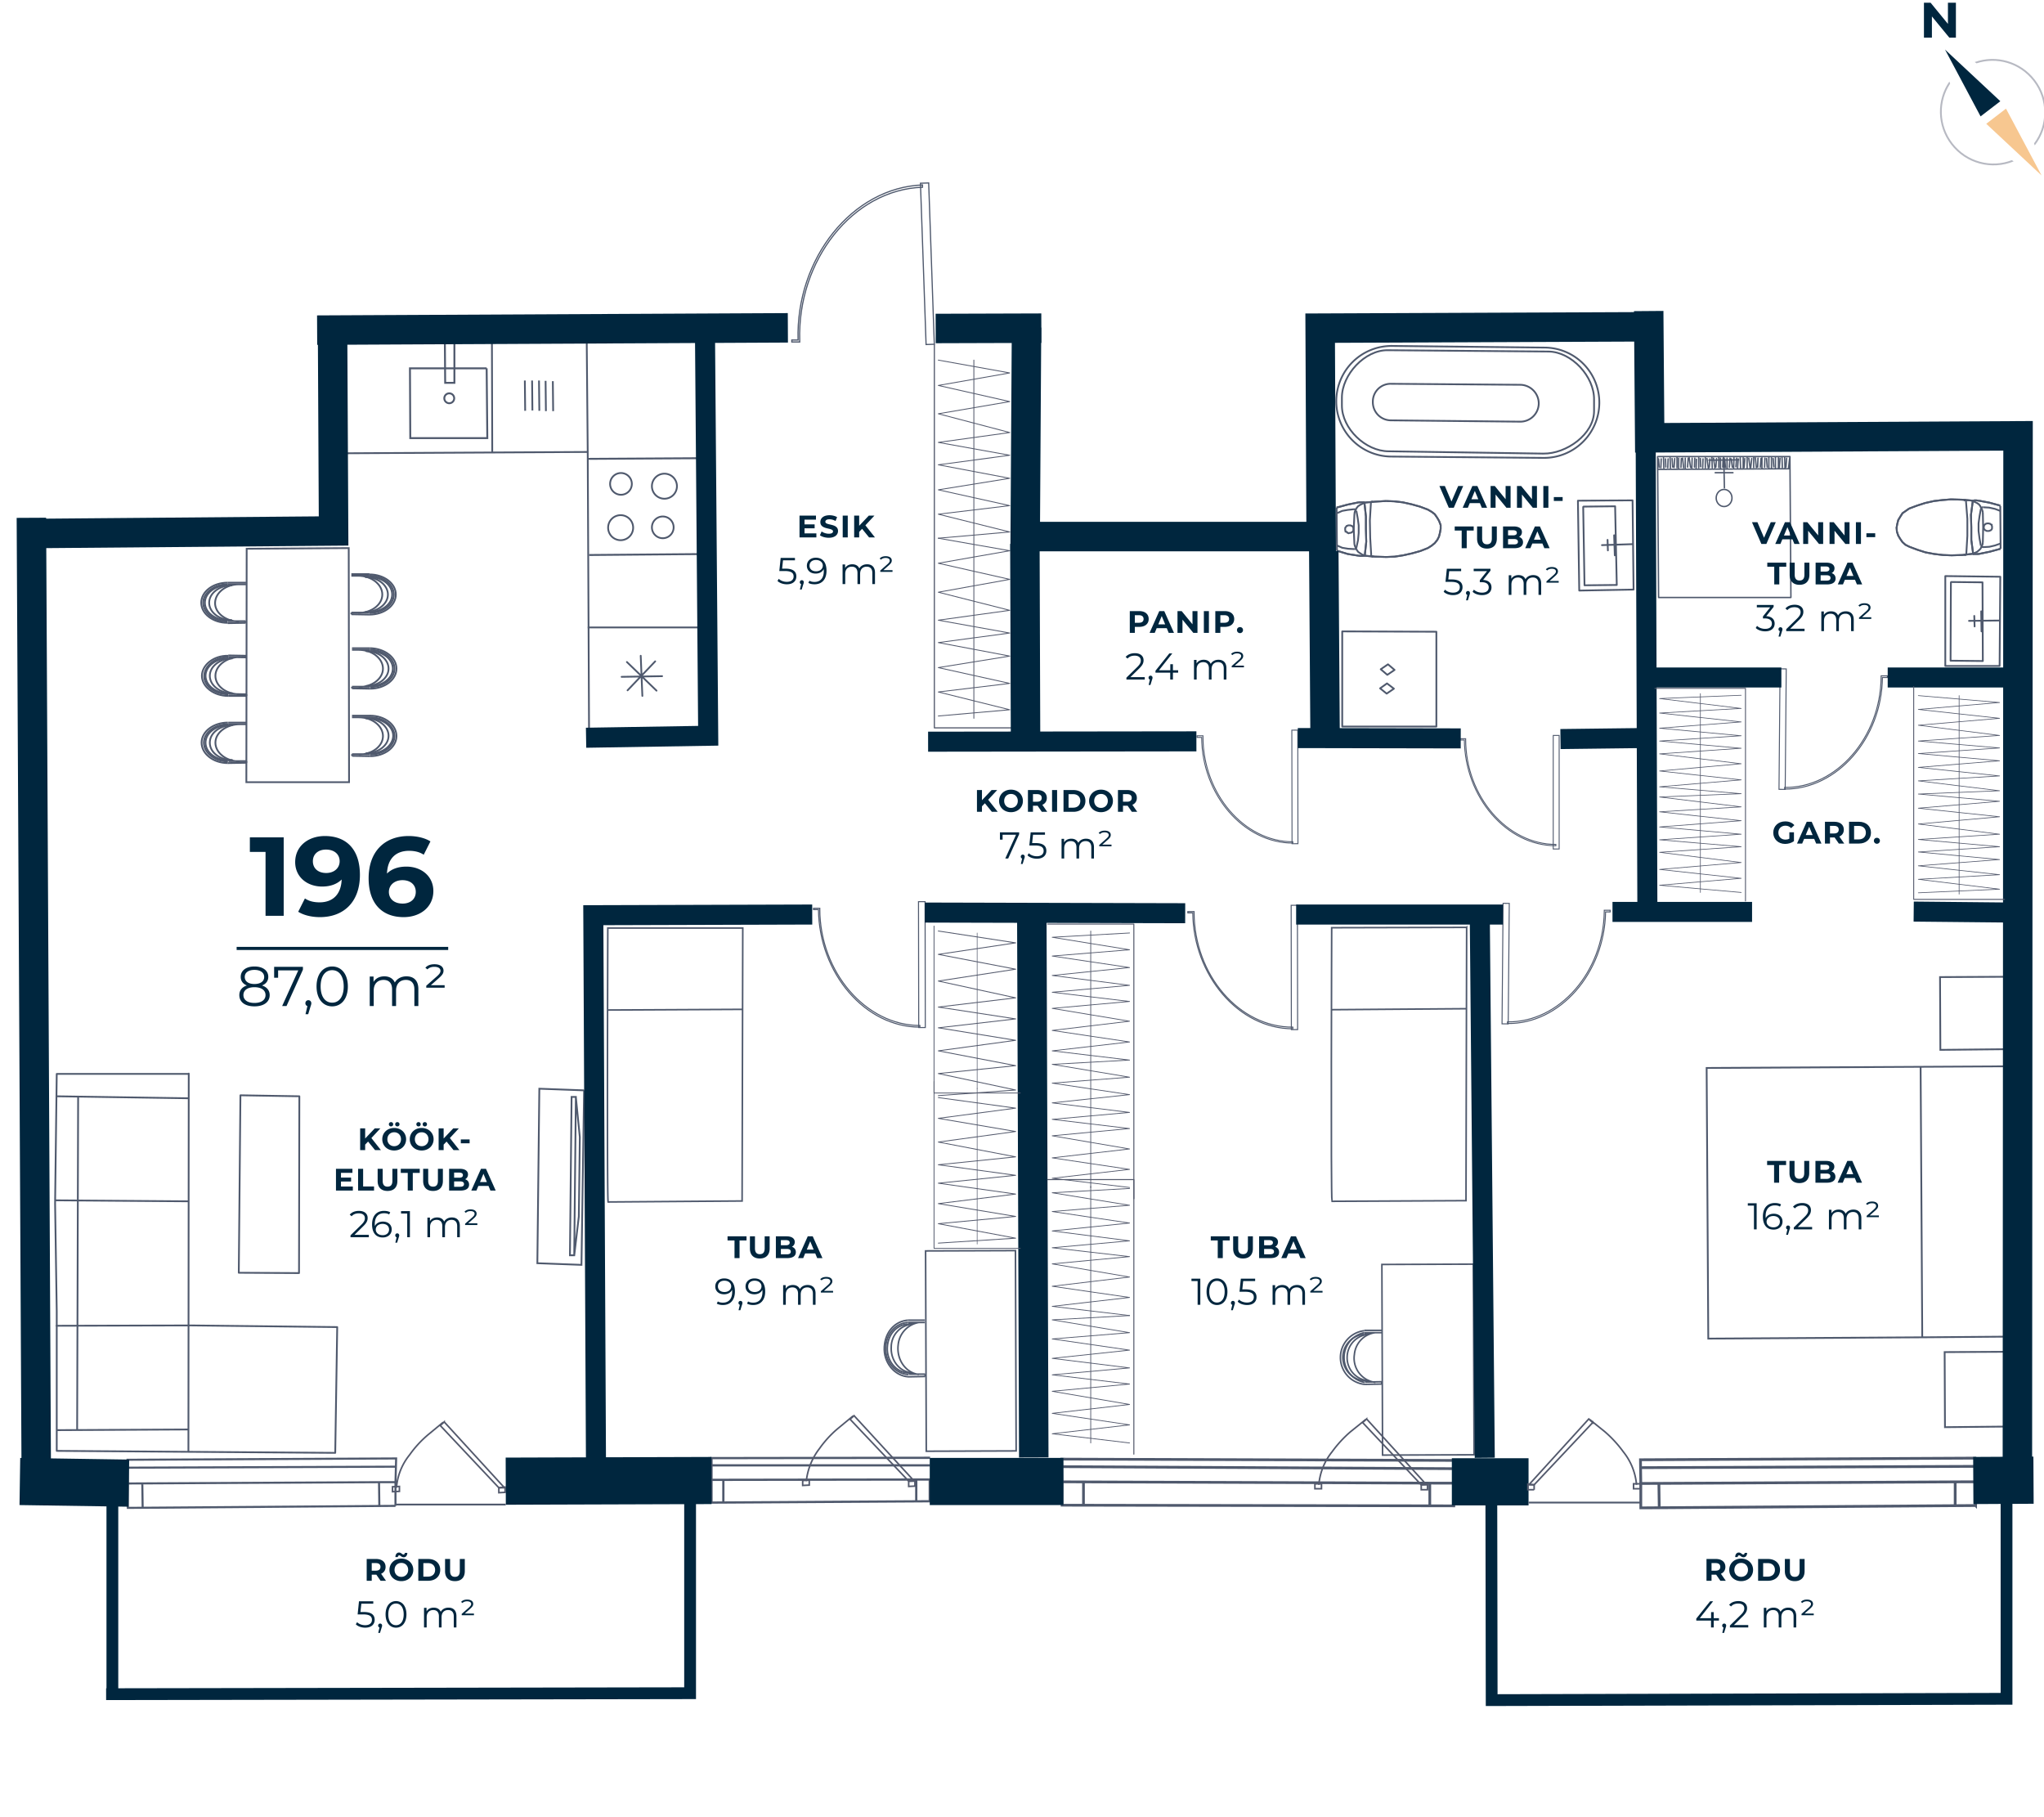 <svg xmlns="http://www.w3.org/2000/svg" width="657" height="584" fill="none" viewBox="0 0 657 584">
  <g clip-path="url(#clip0)">
    <path stroke="#00263E" stroke-miterlimit="10" stroke-width="9.47" d="M334.718 105.463l-33.965.106"/>
    <path stroke="#4F596D" stroke-miterlimit="10" stroke-width=".66" d="M127.116 483.949l-84.543.635h-1.481v-7.83l82.321-.423h3.703v7.618zM121.826 476.225l.106 7.83M45.748 477.071l.106 7.513M40.987 471.675l86.342-.318"/>
    <path stroke="#4F596D" stroke-miterlimit="10" stroke-width=".66" d="M41.093 476.754l-.106-7.618 86.342-.424-.212 7.936"/>
    <path stroke="#4F596D" stroke-miterlimit="10" stroke-width=".72" d="M298.848 482.468l-68.989.423h-1.164v-7.301l67.085-.106h3.068v6.984zM294.511 475.484v7.196M232.506 475.907v6.878M228.695 470.934h70.259M228.695 475.59v-6.984l70.259-.106"/>
    <path stroke="#4F596D" stroke-miterlimit="10" stroke-width=".87" d="M467.299 483.949l-123.799-.212h-2.116v-7.512l120.519.423h5.396v7.301zM459.575 476.542v7.513M348.262 476.542v7.196M341.279 471.357l126.339.635M341.385 476.225l-.106-7.301 126.339.423"/>
    <path stroke="#4F596D" stroke-miterlimit="10" stroke-width=".89" d="M635.009 483.843l-105.811.741h-1.799v-7.83l102.955-.529h4.655v7.618zM628.449 476.225v7.83M533.219 477.071l.106 7.513M527.294 471.675l107.927-.423"/>
    <path stroke="#4F596D" stroke-miterlimit="10" stroke-width=".89" d="M527.4 476.754l-.106-7.618 107.927-.53"/>
    <path stroke="#4F596D" stroke-miterlimit="10" stroke-width=".32" d="M572.162 214.951l-.338 38.725 1.989.018.338-38.726-1.989-.017z"/>
    <path stroke="#4F596D" stroke-miterlimit="10" stroke-width=".32" d="M606.653 217.728v-.529h-2.011v.318c-.106 19.469-14.39 35.764-31.002 35.552v.529c16.824.106 31.214-16.295 31.426-35.87h1.587zM483.134 290.308l-.338 38.726 1.989.017.338-38.725-1.989-.018z"/>
    <path stroke="#4F596D" stroke-miterlimit="10" stroke-width=".32" d="M517.56 293.066v-.529h-1.905v.317c-.211 19.469-14.39 35.764-31.108 35.553v.529c16.824.211 31.214-16.189 31.532-35.87h1.481z"/>
    <path stroke="#4F596D" stroke-miterlimit="10" stroke-width=".3" d="M501.158 236.352h-1.904v36.494h1.904v-36.494z"/>
    <path stroke="#4F596D" stroke-miterlimit="10" stroke-width=".3" d="M469.311 237.832v-.423h1.798v.212c0 18.305 13.332 33.754 28.993 33.754v.423c-15.872 0-29.204-15.554-29.416-33.966h-1.375zM417.136 234.644l-1.905.003.064 36.495 1.905-.004-.064-36.494z"/>
    <path stroke="#4F596D" stroke-miterlimit="10" stroke-width=".3" d="M384.767 236.986v-.529h1.904v.317c0 18.306 13.227 33.754 28.887 33.754v.423c-15.766 0-29.204-15.448-29.31-33.965h-1.481z"/>
    <path stroke="#4F596D" stroke-miterlimit="10" stroke-width=".33" d="M417.023 290.936l-2.01.003.069 39.955 2.011-.004-.07-39.954z"/>
    <path stroke="#4F596D" stroke-miterlimit="10" stroke-width=".33" d="M381.804 293.383v-.423h2.01v.212c0 20.104 14.496 37.033 31.743 36.928v.529c-17.353 0-31.955-17.036-32.166-37.246h-1.587z"/>
    <path stroke="#4F596D" stroke-miterlimit="10" stroke-width=".34" d="M297.349 289.769l-2.117.004.071 40.451 2.116-.003-.07-40.452z"/>
    <path stroke="#4F596D" stroke-miterlimit="10" stroke-width=".34" d="M261.496 292.326v-.424h2.011v.212c0 20.316 14.813 37.457 32.166 37.457v.529c-17.565 0-32.378-17.247-32.59-37.774h-1.587z"/>
    <path stroke="#4F596D" stroke-miterlimit="10" stroke-width=".38" d="M298.504 58.795l-2.644.093 1.811 51.837 2.643-.093-1.81-51.837z"/>
    <path stroke="#4F596D" stroke-miterlimit="10" stroke-width=".38" d="M254.514 109.272v.635h2.539v-.318c-.846-26.029 17.142-48.673 39.468-49.413v-.74c-22.538.846-40.738 23.595-39.997 49.836h-2.01z"/>
    <path stroke="#4F596D" stroke-miterlimit="10" stroke-width=".57" d="M79.29 176.356l32.802-.211.106 75.231H79.185l.105-75.02zM117.594 242.065c4.021 0 7.301-2.54 7.301-5.608 0-3.069-3.28-5.608-7.301-5.608"/>
    <path stroke="#4F596D" stroke-miterlimit="10" stroke-width=".57" d="M118.969 242.17c4.021 0 7.301-2.539 7.407-5.608.105-3.068-3.281-5.608-7.301-5.713"/>
    <path stroke="#4F596D" stroke-miterlimit="10" stroke-width=".57" d="M118.969 243.017c4.655 0 8.465-2.857 8.465-6.454 0-3.598-3.704-6.561-8.465-6.561"/>
    <path stroke="#4F596D" stroke-miterlimit="10" stroke-width=".57" d="M118.969 242.488c4.338 0 7.83-2.645 7.83-5.926 0-3.28-3.492-6.031-7.724-6.031M118.969 243.017l-5.82-.106M119.075 230.002h-5.926"/>
    <path stroke="#4F596D" stroke-miterlimit="10" stroke-width=".57" d="M115.266 242.488c4.338 0 7.83-2.645 7.83-5.926 0-3.28-3.492-6.031-7.725-6.031M118.97 230.849h-1.482M117.488 230.848l.106-.317M119.075 230.531h-5.926M117.595 242.171l-.107.212M118.969 242.171h-1.375M118.863 242.382h-5.714M113.149 242.382v.529M117.594 220.48c4.021 0 7.301-2.54 7.301-5.608 0-3.069-3.28-5.608-7.301-5.608"/>
    <path stroke="#4F596D" stroke-miterlimit="10" stroke-width=".57" d="M118.969 220.48c4.021 0 7.301-2.54 7.301-5.608 0-3.069-3.28-5.608-7.301-5.608"/>
    <path stroke="#4F596D" stroke-miterlimit="10" stroke-width=".57" d="M118.969 221.326c4.655 0 8.465-2.857 8.465-6.455 0-3.597-3.81-6.454-8.465-6.56"/>
    <path stroke="#4F596D" stroke-miterlimit="10" stroke-width=".57" d="M118.969 220.797c4.338 0 7.83-2.645 7.83-5.925 0-3.281-3.492-6.032-7.83-6.032M118.969 221.326l-5.82-.106M118.969 208.311h-5.82"/>
    <path stroke="#4F596D" stroke-miterlimit="10" stroke-width=".57" d="M115.266 220.797c4.338 0 7.83-2.645 7.83-5.925 0-3.281-3.492-6.032-7.83-6.032M118.864 209.158h-1.376M117.488 209.157l.106-.317M118.969 208.84h-5.82M117.595 220.479l-.107.213M118.969 220.479h-1.375M118.863 220.691h-5.714M113.149 220.691v.529M117.382 196.672c4.021 0 7.301-2.539 7.301-5.608 0-3.068-3.28-5.608-7.301-5.608"/>
    <path stroke="#4F596D" stroke-miterlimit="10" stroke-width=".57" d="M118.759 196.672c4.021 0 7.301-2.539 7.301-5.608 0-3.068-3.175-5.608-7.301-5.608"/>
    <path stroke="#4F596D" stroke-miterlimit="10" stroke-width=".57" d="M118.759 197.518c4.655 0 8.465-2.857 8.465-6.454 0-3.598-3.81-6.455-8.465-6.455"/>
    <path stroke="#4F596D" stroke-miterlimit="10" stroke-width=".57" d="M118.759 196.99c4.338 0 7.83-2.645 7.83-5.926 0-3.28-3.492-6.031-7.83-6.031M118.759 197.518l-5.82-.105M118.759 184.503h-5.82"/>
    <path stroke="#4F596D" stroke-miterlimit="10" stroke-width=".57" d="M115.055 196.99c4.338 0 7.83-2.645 7.83-5.926 0-3.28-3.492-6.031-7.83-6.031M118.652 185.35h-1.376M117.276 185.35l.106-.317M118.759 185.033h-5.82M117.383 196.672l-.107.212M118.757 196.672h-1.375M118.653 196.883h-5.714M112.939 196.883v.529M74.74 244.287c-4.02 0-7.3-2.434-7.3-5.608 0-3.175 3.28-5.608 7.3-5.608"/>
    <path stroke="#4F596D" stroke-miterlimit="10" stroke-width=".57" d="M73.259 244.287c-4.021 0-7.195-2.54-7.195-5.608 0-3.069 3.28-5.608 7.3-5.608"/>
    <path stroke="#4F596D" stroke-miterlimit="10" stroke-width=".57" d="M73.259 245.239c-4.656 0-8.465-2.962-8.465-6.56 0-3.597 3.81-6.454 8.465-6.454"/>
    <path stroke="#4F596D" stroke-miterlimit="10" stroke-width=".57" d="M73.26 244.71c-4.233 0-7.725-2.751-7.725-6.031s3.492-5.926 7.83-5.926M73.259 245.239l5.925-.106M73.365 232.225h5.82"/>
    <path stroke="#4F596D" stroke-miterlimit="10" stroke-width=".57" d="M77.068 244.71c-4.338 0-7.83-2.751-7.83-6.031s3.598-5.926 7.83-5.926M73.47 232.965l1.376.106M74.846 233.07l-.106-.317M73.365 232.753h5.82M74.74 244.287l.106.316M73.259 244.287h1.481M73.47 244.604h5.715M79.185 244.604v.529M74.74 222.807c-4.02 0-7.3-2.539-7.3-5.608 0-3.068 3.28-5.608 7.3-5.608"/>
    <path stroke="#4F596D" stroke-miterlimit="10" stroke-width=".57" d="M73.364 222.807c-4.02 0-7.3-2.539-7.3-5.608 0-3.068 3.28-5.608 7.3-5.608"/>
    <path stroke="#4F596D" stroke-miterlimit="10" stroke-width=".57" d="M73.365 223.653c-4.655 0-8.465-2.962-8.465-6.454 0-3.492 3.81-6.56 8.465-6.455"/>
    <path stroke="#4F596D" stroke-miterlimit="10" stroke-width=".57" d="M73.365 223.125c-4.338 0-7.83-2.646-7.724-5.926.106-3.28 3.492-6.031 7.724-6.031M73.365 223.654h5.82M73.365 210.639l5.926.105"/>
    <path stroke="#4F596D" stroke-miterlimit="10" stroke-width=".57" d="M77.068 223.125c-4.338 0-7.83-2.646-7.83-5.926 0-3.28 3.598-6.031 7.83-6.031M73.576 211.486h1.376M74.952 211.484l-.105-.316M73.365 211.168l5.926.106M74.74 222.807l.107.213M73.365 222.807h1.376M73.47 223.019l5.715.106M79.185 223.125v.529M74.53 199.318c-4.021 0-7.302-2.54-7.302-5.608 0-3.069 3.28-5.608 7.407-5.608"/>
    <path stroke="#4F596D" stroke-miterlimit="10" stroke-width=".57" d="M73.154 199.318c-4.02 0-7.3-2.54-7.3-5.608 0-3.069 3.28-5.608 7.3-5.608"/>
    <path stroke="#4F596D" stroke-miterlimit="10" stroke-width=".57" d="M73.153 200.164c-4.655 0-8.465-2.857-8.465-6.455 0-3.597 3.81-6.454 8.465-6.454"/>
    <path stroke="#4F596D" stroke-miterlimit="10" stroke-width=".57" d="M73.153 199.741c-4.338 0-7.83-2.751-7.83-6.031 0-3.281 3.598-5.926 7.83-5.926M73.153 200.269l5.82-.105M73.153 187.255h5.926"/>
    <path stroke="#4F596D" stroke-miterlimit="10" stroke-width=".57" d="M76.856 199.741c-4.232 0-7.83-2.751-7.724-6.031.106-3.281 3.492-5.926 7.724-5.926M73.259 187.995h1.481M74.741 187.997l-.106-.213M73.153 187.784h5.926M74.528 199.317l.106.317M73.153 199.317h1.376M73.259 199.635h5.714M78.973 199.635v.529"/>
    <path stroke="#4F596D" stroke-linecap="round" stroke-linejoin="round" stroke-width=".57" d="M96.22 352.319l-18.94-.317M96.114 409.14l.106-56.82M76.751 409.034l19.363.106M77.28 352.002l-.529 57.032M18.237 421.414l-.529-34.6M18.237 345.125l-.529 41.689M18.237 466.278v-44.863M24.797 459.295l.317-106.763M18.132 352.32l42.324.635M60.456 345.125H18.237M60.563 466.595l.105-121.576M17.708 385.756l42.854.318M18.237 459.613l42.325-.212M18.132 426.07l43.488-.106M107.648 466.913l-89.41-.635M107.754 466.913l.635-40.42-46.769-.529"/>
    <path stroke="#4F596D" stroke-miterlimit="10" stroke-width=".57" d="M185.101 352.638l1.27 12.803-.318 25.5-1.481 12.592m-1.376-.106l.529-50.895h1.376l-.529 50.895h-1.376z"/>
    <path stroke="#4F596D" stroke-miterlimit="10" stroke-width=".57" d="M187.747 350.415l-14.39-.529-.635 56.08 14.178.529.847-56.08zM111.14 145.671l77.771-.423.423 88.775M188.911 145.248l-.317-35.235M177.694 122.498l.106 9.629M175.367 122.393l.106 9.734M173.251 122.287l.106 9.734M171.028 122.287l.106 9.628M168.7 122.287l.106 9.734"/>
    <path stroke="#4F596D" stroke-linecap="round" stroke-linejoin="round" stroke-width=".57" d="M206.474 223.654l-.529-12.909M199.809 217.517l13.014-.212M201.714 221.855l8.888-9.312M201.502 212.755l9.523 9.205"/>
    <path stroke="#4F596D" stroke-miterlimit="10" stroke-width=".57" d="M199.492 173.606a4.021 4.021 0 10-.002-8.042 4.021 4.021 0 00.002 8.042zM213.565 160.273a4.021 4.021 0 100-8.043 4.021 4.021 0 000 8.043zM213.036 172.97a3.491 3.491 0 100-6.982 3.491 3.491 0 000 6.982zM199.597 159.003a3.491 3.491 0 10.001-6.983 3.491 3.491 0 00-.001 6.983z"/>
    <path stroke="#4F596D" stroke-miterlimit="10" stroke-width=".61" d="M156.426 118.372h-24.654l.106 22.432h24.76l-.212-22.432z"/>
    <path stroke="#4F596D" stroke-miterlimit="10" stroke-width=".61" d="M144.365 129.588a1.588 1.588 0 10-.001-3.175 1.588 1.588 0 00.001 3.175zM146.057 123.028v-13.544l-3.069-.106.106 13.65h2.963z"/>
    <path stroke="#4F596D" stroke-miterlimit="10" stroke-width=".57" d="M224.464 201.645h-35.553"/>
    <path stroke="#4F596D" stroke-linecap="round" stroke-linejoin="round" stroke-width=".57" d="M158.119 110.436l.106 34.812"/>
    <path stroke="#4F596D" stroke-miterlimit="10" stroke-width=".61" d="M188.698 147.47l36.082-.212M189.333 178.366l37.775-.317"/>
    <path stroke="#4F596D" stroke-miterlimit="10" stroke-width=".51" d="M326.397 401.916l-28.886.101.224 64.375 28.887-.101-.225-64.375zM293.241 441.201c-3.915-.212-6.983-3.809-6.772-8.253a7.405 7.405 0 016.666-7.407"/>
    <path stroke="#4F596D" stroke-miterlimit="10" stroke-width=".51" d="M291.971 441.201c-3.915-.106-6.984-3.809-6.772-8.147.211-4.339 3.068-7.301 6.666-7.513"/>
    <path stroke="#4F596D" stroke-miterlimit="10" stroke-width=".51" d="M291.971 442.471c-4.55-.317-8.042-4.656-7.724-9.629.317-4.973 3.491-8.253 7.618-8.571"/>
    <path stroke="#4F596D" stroke-miterlimit="10" stroke-width=".51" d="M291.97 441.73c-4.233-.211-7.513-4.126-7.301-8.676.211-4.55 3.28-7.83 7.195-8.042M291.97 442.471l5.396-.106M291.865 424.271h5.397"/>
    <path stroke="#4F596D" stroke-miterlimit="10" stroke-width=".51" d="M295.356 441.73c-4.232-.529-7.195-4.761-6.666-9.417a8.045 8.045 0 016.666-7.301M291.97 425.435h1.269M293.24 425.435l-.105-.423M291.865 425.012h5.397M293.24 441.201l.106.423M291.97 441.201h1.269M292.076 441.625h5.291M297.367 441.625v.74M238.748 298.25l-.212 87.718-43.065.317c-.423-1.481-.106-88.035-.106-88.035h43.383zM195.26 324.597l43.488-.212"/>
    <path stroke="#4F596D" stroke-miterlimit="10" stroke-width=".5" d="M473.595 406.268l-29.415.103.214 61.264 29.415-.102-.214-61.265zM439.999 443.741a7.407 7.407 0 01-6.983-7.83 7.41 7.41 0 016.983-7.09"/>
    <path stroke="#4F596D" stroke-miterlimit="10" stroke-width=".5" d="M438.624 443.741a7.511 7.511 0 01-6.984-7.83 7.41 7.41 0 016.878-7.09"/>
    <path stroke="#4F596D" stroke-miterlimit="10" stroke-width=".5" d="M438.624 444.904a8.672 8.672 0 01-7.774-8.576 8.676 8.676 0 017.668-8.671"/>
    <path stroke="#4F596D" stroke-miterlimit="10" stroke-width=".5" d="M438.625 444.27a8.146 8.146 0 01-4.788-13.122 8.142 8.142 0 014.683-2.856M438.625 444.905l5.502-.106M438.519 427.552h5.608"/>
    <path stroke="#4F596D" stroke-miterlimit="10" stroke-width=".5" d="M442.116 444.27a7.851 7.851 0 01-2.958-.992 7.84 7.84 0 01-3.678-4.885 7.833 7.833 0 01-.136-3.117 7.728 7.728 0 016.666-6.984M438.625 428.715l1.376-.106M440 428.609l-.105-.317M438.519 428.292h5.608M439.895 443.741l.105.316M438.625 443.741h1.27M438.729 444.164l5.397-.106M444.127 444.058v.741"/>
    <path stroke="#4F596D" stroke-miterlimit="10" stroke-width=".51" d="M471.426 298.039l-.212 87.823-43.065.212c-.423-1.376-.106-87.929-.106-87.929l43.383-.106zM427.938 324.492l43.488-.318"/>
    <path stroke="#4F596D" stroke-miterlimit="10" stroke-width=".57" d="M645.485 429.562l-26.664.212-69.729.423-.53-86.977 95.654-.529M617.339 343.008l.529 86.765M644.744 313.911l-21.162.105.106 23.385 21.268-.212M645.486 434.429l-20.422.106.106 24.125 21.586-.212M636.067 160.908l3.386.635 3.492.952M643.052 176.356l-3.492.952-3.597.741M635.963 178.049h-1.375M634.587 178.049h-.211v-.106h-.106l-.106-.106v-.317M634.164 177.52l-.529-4.021v-4.021l-.106-4.021.529-4.02M634.058 161.437v-.212l.105-.106.106-.211h.212v-.106"/>
    <path stroke="#4F596D" stroke-miterlimit="10" stroke-width=".57" d="M634.48 160.802h.741l.847.106M643.051 174.663l-1.799.634-1.799.424-1.904.106M637.549 175.827h-.317l-.212-.106-.106-.106v-.105l-.105-.106M636.704 175.404l-.424-2.328-.317-2.434v-2.434l.317-2.327.424-2.328M636.703 163.553l.106-.106v-.106l.212-.211.105-.106h.318"/>
    <path stroke="#4F596D" stroke-miterlimit="10" stroke-width=".57" d="M637.443 163.024l1.905.106 1.905.423 1.693.635M634.058 161.119l.74.212.635.317.635.423.423.529.318.741.317.529.212.741M637.338 164.611l.106 4.867-.106 4.867M637.338 174.346l-.105.635-.318.74-.317.635-.424.423-.634.529-.635.318-.741.211M634.375 177.943l-3.598.424-3.492.105"/>
    <path stroke="#4F596D" stroke-miterlimit="10" stroke-width=".57" d="M627.286 178.472l-2.751-.106-2.751-.317-2.857-.529-2.645-.847-2.54-.952M613.742 175.721l-1.27-.635-.952-.846-.741-1.058-.635-1.058-.423-1.27-.106-1.27.212-1.164.317-1.269.635-1.058.741-1.164 1.058-.741 1.058-.741M613.636 163.447l2.539-.952 2.646-.847 2.856-.635 2.751-.317 2.646-.212M627.074 160.484l3.598.106 3.597.318"/>
    <path stroke="#4F596D" stroke-miterlimit="10" stroke-width=".57" d="M631.307 160.59h.211v.212h.106l.212.106.106.106v.317M631.942 161.332l.424 5.396v5.502l-.318 5.396M632.047 177.626v.317l-.106.212-.211.106h-.106v.106h-.212"/>
    <path stroke="#4F596D" stroke-miterlimit="10" stroke-width=".57" d="M634.375 177.943l-3.598.424-3.492.105"/>
    <path stroke="#4F596D" stroke-miterlimit="10" stroke-width=".57" d="M627.286 178.472l-2.751-.106-2.751-.317-2.857-.529-2.645-.847-2.54-.952M613.742 175.721l-1.27-.635-.952-.846-.741-1.058-.635-1.058-.423-1.27-.106-1.27.212-1.164.317-1.269.635-1.058.741-1.164 1.058-.741 1.058-.741M613.636 163.447l2.539-.952 2.646-.847 2.856-.635 2.751-.317 2.646-.212M627.074 160.484l3.598.106 3.597.318M636.067 160.908l3.386.635 3.492.952M643.052 176.356l-3.492.952-3.597.741M635.963 178.049h-1.375M634.587 178.049h-.211v-.106h-.106l-.106-.106v-.317M634.164 177.52l-.529-4.021v-4.021l-.106-4.021.529-4.02M634.058 161.437v-.212l.105-.106.106-.211h.212v-.106"/>
    <path stroke="#4F596D" stroke-miterlimit="10" stroke-width=".57" d="M634.48 160.802h.741l.847.106M638.925 168.209h.317l.318.106h.106l.211.211.318.106v.212l.106.317v.635l-.106.318-.212.211-.106.106-.317.106-.212.106h-.74l-.212-.106-.212-.106-.211-.106-.106-.211-.212-.212v-.741l.106-.211v-.212l.318-.212.211-.211h.106l.317-.106h.212zM642.945 162.601l.106 13.755"/>
    <path stroke="#4F596D" stroke-linecap="round" stroke-linejoin="round" stroke-width=".45" d="M575.649 192.017h-42.536M575.65 192.016l-.317-45.287M575.333 146.729h-42.536M532.797 146.729l.317 45.287M553.747 150.115l.106-2.857M553.007 150.538v-3.28M552.477 150.221v-3.28M551.526 150.115l.212-2.751M551.207 150.327l-.423-3.069M550.362 150.327l-.106-3.281M549.409 150.221l.212-2.751M549.091 150.432l-.423-3.068M548.14 150.327v-3.175M547.293 150.327l.106-2.857M546.659 150.009l-.106-2.645M546.022 150.327v-3.175M545.177 150.433l.106-2.857M544.647 150.115l.106-2.857M543.801 150.433l.106-3.175M543.377 150.221l-.423-3.069M542.426 150.115l.211-2.857M541.684 150.433v-3.175M541.155 150.327l-.317-3.069M540.309 150.221l.105-2.857M539.567 150.538v-3.28M539.039 150.327v-3.281M538.087 150.221l.212-2.857M537.664 150.115l-.212-2.751M536.923 150.432l-.106-3.28M536.076 150.327l.106-2.857M554.593 150.221l-.211-2.751M555.122 150.433v-3.175M555.863 150.115l.212-2.857M556.815 150.115l-.318-2.645M557.238 150.432l.106-3.28M557.98 150.009l.212-2.751M558.509 150.327l.211-2.857M559.461 150.327l-.106-3.175M560.307 150.327v-3.175M560.624 150.221l.212-2.857M561.577 150.327v-3.281M562.53 150.327l-.424-3.069M562.741 150.221l.318-2.857M563.693 150.221v-3.175M564.54 150.221l-.317-3.069M564.963 150.115l.106-2.857M565.811 150.115l.211-2.751M566.339 150.432v-3.28M567.186 150.115l.105-2.857M568.032 150.115l-.212-2.751M568.561 150.327v-3.281M569.406 150.432v-3.28M570.148 150.009l-.211-2.645M570.677 150.327v-3.281M571.63 150.432v-3.28M571.947 150.221l.212-2.963M535.442 150.115l-.106-2.645M534.807 150.432l-.106-3.28M533.854 150.327l.106-2.857M533.325 150.221l-.212-2.751M572.899 150.221l-.106-3.175M573.745 150.327l-.105-3.281M574.063 150.115l.212-2.857M574.91 150.221l.318-2.857M575.121 150.644l.212-3.915M532.797 150.856l42.324-.211M532.797 146.729v4.127M575.333 146.729h-42.536M554.064 146.729l.212 10.052M557.027 151.914h-5.714M558.826 147.787l-9.523.106M554.184 162.793c1.403-.008 2.533-1.245 2.526-2.765-.008-1.519-1.152-2.745-2.554-2.738-1.403.008-2.533 1.245-2.525 2.765.008 1.519 1.151 2.745 2.553 2.738z"/>
    <path stroke="#4F596D" stroke-linecap="round" stroke-linejoin="round" stroke-width=".57" d="M642.734 199.423l-9.84.106M636.809 196.46l.105 6.454M634.588 197.941l.106 3.386M637.232 187.149l.106 25.289M627.181 187.043l10.052.106M626.969 212.332l.106-25.183M637.338 212.438l-10.369-.106M625.274 214.025h17.459M625.274 185.139v28.886M642.945 185.35l-17.671-.211M642.734 213.813l.212-28.463M431.43 202.915l30.262.105v30.474H431.43v-30.579z"/>
    <path stroke="#4F596D" stroke-linecap="round" stroke-linejoin="round" stroke-width=".57" d="M445.821 219.633l2.222 1.693-2.328 1.587-2.116-1.693 2.222-1.587zM446.136 213.496l2.117 1.799-2.328 1.587-2.116-1.799 2.327-1.587z"/>
    <path stroke="#4F596D" stroke-miterlimit="10" stroke-width=".57" d="M496.081 145.777l-49.732-.741c-7.406 0-15.025-7.301-15.025-14.707v-2.54c0-7.407 7.407-15.342 14.708-15.237l51.742.424c7.406.105 14.707 8.041 14.601 15.448v3.703c0 7.407-8.888 13.756-16.294 13.65z"/>
    <path stroke="#4F596D" stroke-miterlimit="10" stroke-width=".57" d="M447.407 111.177l49.096.529a17.666 17.666 0 0112.502 5.288 17.681 17.681 0 015.063 12.594 17.777 17.777 0 01-17.882 17.565l-49.097-.423a17.78 17.78 0 01-17.564-17.988v0a17.778 17.778 0 0117.882-17.565v0z"/>
    <path stroke="#4F596D" stroke-miterlimit="10" stroke-width=".57" d="M447.196 123.345l41.584.317a6.032 6.032 0 015.819 6.031v0a5.921 5.921 0 01-5.925 5.82l-41.584-.423a5.825 5.825 0 01-4.153-1.742 5.82 5.82 0 01-1.666-4.184v0a5.714 5.714 0 015.925-5.819v0zM436.614 178.578l-3.386-.529-3.492-1.058M429.631 163.129l3.492-.952 3.597-.74M436.721 161.437h1.375M438.096 161.437h.211v.105h.106l.212.106v.423M438.625 162.072l.423 3.915v4.021l.106 4.126-.423 3.915M438.73 178.049v.317l-.211.106-.106.106h-.212v.106M438.201 178.684h-.74l-.847-.106M429.736 164.928l1.693-.74 1.799-.318 1.905-.211M435.134 163.659h.317l.212.106.106.211v.106l.211.106M435.979 164.188l.424 2.328.317 2.328v2.433l-.211 2.328-.53 2.434M435.979 176.039l-.106.106v.106l-.211.105-.106.106h-.318"/>
    <path stroke="#4F596D" stroke-miterlimit="10" stroke-width=".57" d="M435.239 176.462l-1.905-.106-1.905-.317-1.693-.741M438.73 178.472l-.847-.211-.635-.424-.635-.423-.423-.529-.317-.635-.318-.635-.211-.635M435.345 174.981l-.211-4.973.211-4.762M435.344 165.246l.106-.741.317-.74.317-.529.424-.529.635-.424.634-.317.847-.318M438.308 161.543l3.597-.318 3.598-.211"/>
    <path stroke="#4F596D" stroke-miterlimit="10" stroke-width=".57" d="M445.502 161.014l2.645.105 2.751.318 2.857.635 2.645.74 2.54.953M458.94 163.765l1.27.74.952.741.741 1.058.635 1.058.529 1.376v1.269l-.212 1.164-.317 1.27-.529 1.058-.847 1.058-1.058.847-1.164.741M458.941 176.145l-2.434.952-2.645.741-2.857.634-2.751.424-2.646.105M445.607 179.001l-3.597-.105-3.598-.318"/>
    <path stroke="#4F596D" stroke-miterlimit="10" stroke-width=".57" d="M441.375 178.896h-.212v-.106h-.105l-.212-.106-.106-.105v-.318M440.741 178.261l-.318-5.396-.106-5.608.318-5.397M440.635 161.86v-.317l.106-.106.211-.106h.106v-.106h.212"/>
    <path stroke="#4F596D" stroke-miterlimit="10" stroke-width=".57" d="M438.308 161.543l3.597-.318 3.598-.211"/>
    <path stroke="#4F596D" stroke-miterlimit="10" stroke-width=".57" d="M445.502 161.014l2.645.105 2.751.318 2.857.635 2.645.74 2.54.953M458.94 163.765l1.27.74.952.741.741 1.058.635 1.058.529 1.376v1.269l-.212 1.164-.317 1.27-.529 1.058-.847 1.058-1.058.847-1.164.741M458.941 176.145l-2.434.952-2.645.741-2.857.634-2.751.424-2.646.105M445.607 179.001l-3.597-.105-3.598-.318M436.614 178.578l-3.386-.529-3.492-1.058M429.631 163.129l3.492-.952 3.597-.74M436.721 161.437h1.375M438.096 161.437h.211v.105h.106l.212.106v.423M438.625 162.072l.423 3.915v4.021l.106 4.126-.423 3.915"/>
    <path stroke="#4F596D" stroke-miterlimit="10" stroke-width=".57" d="M438.73 178.049v.317l-.211.106-.106.106h-.212v.106M438.201 178.684h-.74l-.847-.106M433.757 171.277l-.317.106-.317-.212h-.106l-.106-.212-.423-.105v-.212l-.106-.212v-.74l.106-.212.211-.212.106-.211.318-.106.211-.106h.741l.211.106.318.106.106.106.211.317.106.212v.74l-.106.212v.212l-.317.105-.212.212h-.106l-.317.106h-.212zM429.737 176.991l-.106-13.862"/>
    <path stroke="#4F596D" stroke-linecap="round" stroke-linejoin="round" stroke-width=".57" d="M524.86 174.875l-9.946.317M518.829 172.018l.212 6.455M516.714 173.499l.106 3.386M519.146 162.707l.53 25.288M508.989 162.812l10.158-.105M509.306 188.101l-.423-25.183M519.676 187.995l-10.369.106M507.614 189.794l17.459-.317M507.19 160.908l.424 28.886M524.755 160.802l-17.565.106M525.071 189.265l-.317-28.463"/>
    <path stroke="#53596C" stroke-miterlimit="10" stroke-width=".51" d="M142.778 456.967l19.363 21.162h-1.799l-18.834-19.998 1.27-1.164z"/>
    <path stroke="#53596C" stroke-miterlimit="10" stroke-width=".51" d="M142.459 457.073l-4.868 4.021a34.382 34.382 0 00-5.925 6.455 19.143 19.143 0 00-4.232 10.581M162.352 479.61v-1.693l-2.01.212v1.587l2.01-.106z"/>
    <path stroke="#53596C" stroke-miterlimit="10" stroke-width=".51" d="M128.387 479.294v-1.587l-2.222.105v1.587l2.222-.105z"/>
    <path stroke="#53596C" stroke-linecap="round" stroke-linejoin="round" stroke-width=".37" d="M300.33 110.753v123.164h25.606"/>
    <path stroke="#53596C" stroke-linecap="round" stroke-linejoin="round" stroke-width=".28" d="M301.6 115.727l22.961 4.126-22.961 4.021 22.961 5.185-22.961 3.915 22.961 6.031-22.961 3.174 22.961 4.127-22.961 3.068 22.961 4.339-22.961 3.703 22.961 5.079-22.961 2.751 22.961 5.714-22.961 2.01"/>
    <path stroke="#53596C" stroke-linecap="round" stroke-linejoin="round" stroke-width=".28" d="M301.6 172.97l22.961 4.021-22.961 4.021 22.961 5.185-22.961 4.126 22.961 5.82-22.961 3.174 22.961 4.127-22.961 3.068 22.961 4.339-22.961 3.703 22.961 5.079-22.961 2.751 22.961 5.714-22.961 2.01M313.026 115.727v115.122"/>
    <path stroke="#00263E" stroke-miterlimit="10" stroke-width="15.15" d="M6.387 476.119l35.023.529M298.848 476.119h42.959M466.665 476.225h24.654M634.27 475.801l19.363-.106"/>
    <path stroke="#00263E" stroke-miterlimit="10" stroke-width="9.47" d="M529.939 99.96l.318 40.738 118.402-.635-.211 330.871M525.601 105.04l-101.261.423.317 66.978h-95.124l.423-67.19M253.243 105.357l-151.309.741M106.907 108.108l.317 62.534-100.732.847M10.09 166.41l1.587 311.402"/>
    <path stroke="#00263E" stroke-miterlimit="10" stroke-width="15.15" d="M228.695 475.802l-66.132.211"/>
    <path stroke="#00263E" stroke-miterlimit="10" stroke-width="3.79" d="M34.11 544.473l187.708-.318v-61.476"/>
    <path stroke="#00263E" stroke-miterlimit="10" stroke-width="9.47" d="M331.649 293.171l.635 175.223M329.428 174.769l.211 62.852M425.504 177.097l.423 60.312"/>
    <path stroke="#00263E" stroke-miterlimit="10" stroke-width="6.44" d="M191.556 468.712l-.846-174.588 70.364-.212M297.261 293.277l83.696.212M416.616 293.912h66.45M475.658 295.817l1.587 172.684M298.319 238.362l86.236-.106M417.146 237.198l52.376.106M528.987 144.825l.529 147.394M501.582 237.515l26.135-.317M530.893 217.729h41.689M606.759 217.729h39.467M615.117 292.96l31.743.317M226.58 104.087l1.058 132.37-39.256.635M563.164 293.066H518.3"/>
    <path stroke="#53596C" stroke-miterlimit="10" stroke-width=".51" d="M439.259 456.015l19.258 21.162h-1.693l-18.835-19.998 1.27-1.164z"/>
    <path stroke="#53596C" stroke-miterlimit="10" stroke-width=".51" d="M438.942 456.226l-4.867 3.915a37.994 37.994 0 00-5.926 6.455 19.472 19.472 0 00-4.232 10.581M458.835 478.764v-1.799l-2.011.212v1.587h2.011z"/>
    <path stroke="#53596C" stroke-miterlimit="10" stroke-width=".51" d="M424.763 478.447v-1.588h-2.117v1.588h2.117zM511.951 457.179l-18.834 19.998h-1.693l19.257-21.162 1.27 1.164z"/>
    <path stroke="#53596C" stroke-miterlimit="10" stroke-width=".51" d="M526.024 477.177a19.472 19.472 0 00-4.232-10.581 37.994 37.994 0 00-5.926-6.455l-4.867-3.915M493.117 478.764v-1.587l-2.011-.212v1.799h2.011z"/>
    <path stroke="#53596C" stroke-miterlimit="10" stroke-width=".51" d="M527.294 478.447v-1.588h-2.222v1.588h2.222zM274.512 454.957l19.363 21.056h-1.798l-18.835-19.893 1.27-1.163z"/>
    <path stroke="#53596C" stroke-miterlimit="10" stroke-width=".51" d="M274.193 455.062l-4.867 4.021a34.387 34.387 0 00-5.926 6.455 20.846 20.846 0 00-4.232 10.475M294.087 477.6v-1.693l-2.011.106v1.693l2.011-.106z"/>
    <path stroke="#53596C" stroke-miterlimit="10" stroke-width=".51" d="M260.121 477.282v-1.587l-2.116.106v1.587l2.116-.106z"/>
    <path stroke="#53596C" stroke-linecap="round" stroke-linejoin="round" stroke-width=".3" d="M561.048 289.574V221.22H531.95"/>
    <path stroke="#53596C" stroke-linecap="round" stroke-linejoin="round" stroke-width=".22" d="M559.672 286.822l-26.241-2.327 26.241-2.222-26.241-2.857 26.241-2.222-26.241-3.281 26.241-1.798-26.241-2.222 26.241-1.799-26.241-2.328 26.241-2.01-26.241-2.857 26.241-1.587-26.241-3.175 26.241-1.058M559.672 255.079l-26.241-2.222 26.241-2.222-26.241-2.857 26.241-2.327-26.241-3.175 26.241-1.799-26.241-2.327 26.241-1.693-26.241-2.434 26.241-2.01-26.241-2.857 26.241-1.482-26.241-3.174 26.241-1.058M546.553 286.822v-63.909"/>
    <path stroke="#53596C" stroke-linecap="round" stroke-linejoin="round" stroke-width=".3" d="M615.117 220.691v68.354h29.204"/>
    <path stroke="#53596C" stroke-linecap="round" stroke-linejoin="round" stroke-width=".22" d="M616.6 223.548l26.135 2.222-26.135 2.222 26.135 2.857-26.135 2.222 26.135 3.28-26.135 1.799 26.135 2.222-26.135 1.799 26.135 2.327-26.135 2.117 26.135 2.751-26.135 1.587 26.135 3.174-26.135 1.058M616.6 255.186l26.135 2.327-26.135 2.222 26.135 2.752-26.135 2.327 26.135 3.281-26.135 1.692 26.135 2.328-26.135 1.693 26.135 2.434-26.135 2.01 26.135 2.857-26.135 1.482 26.135 3.174-26.135 1.164M629.719 223.548v63.804"/>
    <path stroke="#53596C" stroke-linecap="round" stroke-linejoin="round" stroke-width=".26" d="M300.225 297.615v53.646h27.722"/>
    <path stroke="#53596C" stroke-linecap="round" stroke-linejoin="round" stroke-width=".28" d="M301.6 299.203l24.865 3.809-24.865 3.704 24.865 4.761-24.865 3.809 24.865 5.397-24.865 2.962 24.865 3.81-24.865 2.857 24.865 4.02-24.865 3.386 24.865 4.762-24.865 2.539 24.865 5.291-24.865 1.799"/>
    <path stroke="#53596C" stroke-linecap="round" stroke-linejoin="round" stroke-width=".19" d="M314.085 299.838v50.049"/>
    <path stroke="#53596C" stroke-linecap="round" stroke-linejoin="round" stroke-width=".26" d="M300.225 347.559v53.646h27.722"/>
    <path stroke="#53596C" stroke-linecap="round" stroke-linejoin="round" stroke-width=".27" d="M301.6 352.743l24.865 3.386-24.865 3.28 24.865 4.233-24.865 3.386 24.865 4.761-24.865 2.54 24.865 3.386-24.865 2.539 24.865 3.492-24.865 3.068 24.865 4.127-24.865 2.328 24.865 4.655-24.865 1.588"/>
    <path stroke="#53596C" stroke-linecap="round" stroke-linejoin="round" stroke-width=".19" d="M314.085 349.78v50.049"/>
    <path stroke="#53596C" stroke-linecap="round" stroke-linejoin="round" stroke-width=".33" d="M364.451 467.336V379.09h-27.722"/>
    <path stroke="#53596C" stroke-linecap="round" stroke-linejoin="round" stroke-width=".25" d="M363.076 463.739l-24.866-2.963 24.866-2.857-24.866-3.703 24.866-2.857-24.866-4.232 24.866-2.328-24.866-2.963 24.866-2.222-24.866-3.069 24.866-2.645-24.866-3.597 24.866-2.011-24.866-4.126 24.866-1.376"/>
    <path stroke="#53596C" stroke-linecap="round" stroke-linejoin="round" stroke-width=".25" d="M363.076 422.79l-24.866-2.962 24.866-2.857-24.866-3.598 24.866-2.963-24.866-4.232 24.866-2.328-24.866-2.857 24.866-2.222-24.866-3.174 24.866-2.54-24.866-3.703 24.866-2.01-24.866-4.021 24.866-1.376M350.59 463.739v-82.427"/>
    <path stroke="#53596C" stroke-linecap="round" stroke-linejoin="round" stroke-width=".33" d="M364.451 385.227v-88.246h-27.722"/>
    <path stroke="#53596C" stroke-linecap="round" stroke-linejoin="round" stroke-width=".25" d="M363.076 381.63l-24.866-2.963 24.866-2.857-24.866-3.703 24.866-2.857-24.866-4.232 24.866-2.328-24.866-2.963 24.866-2.222-24.866-3.068 24.866-2.646-24.866-3.703 24.866-1.905-24.866-4.126 24.866-1.376M363.076 340.681l-24.866-2.963 24.866-2.857-24.866-3.703 24.866-2.963-24.866-4.126 24.866-2.222-24.866-2.963 24.866-2.222-24.866-3.174 24.866-2.54-24.866-3.703 24.866-2.011-24.866-4.021 24.866-1.375M350.59 381.63v-82.427"/>
    <path stroke="#4F596D" stroke-miterlimit="10" stroke-width=".57" d="M491.318 482.891h35.976M127.434 483.526h35.129"/>
    <path stroke="#00263E" stroke-miterlimit="10" stroke-width="3.79" d="M36.12 482.679v63.275M479.361 483.526l.106 62.852 165.489-.423v-65.18"/>
    <g>
      <path fill="#00263E" d="M80.314 269.112v4.68h5.04v20.52h5.832v-25.2H80.314zm24.106-.432c-5.328 0-9.54 3.24-9.54 8.388 0 4.752 3.816 7.848 8.676 7.848 2.628 0 4.788-.792 6.264-2.268-.18 4.86-2.916 7.344-7.092 7.344-1.728 0-3.348-.324-4.716-1.26l-2.16 4.284c1.764 1.116 4.32 1.728 6.984 1.728 7.632 0 12.852-4.86 12.852-13.572 0-8.136-4.284-12.492-11.268-12.492zm.432 11.88c-2.592 0-4.284-1.476-4.284-3.78s1.728-3.744 4.212-3.744c2.772 0 4.392 1.584 4.392 3.744 0 2.196-1.764 3.78-4.32 3.78zm25.766-2.052c-2.628 0-4.752.756-6.228 2.232.18-4.824 2.88-7.308 7.092-7.308 1.692 0 3.312.324 4.716 1.26l2.16-4.284c-1.764-1.116-4.356-1.728-7.02-1.728-7.596 0-12.852 4.86-12.852 13.572 0 8.136 4.32 12.492 11.268 12.492 5.328 0 9.54-3.24 9.54-8.388 0-4.752-3.816-7.848-8.676-7.848zm-1.188 11.88c-2.808 0-4.428-1.584-4.428-3.744 0-2.196 1.8-3.78 4.356-3.78 2.592 0 4.284 1.476 4.284 3.78s-1.728 3.744-4.212 3.744zM76.063 304.312h68v1h-68zM84.216 316.706c1.297-.504 2.017-1.458 2.017-2.772 0-2.052-1.782-3.33-4.447-3.33-2.663 0-4.41 1.278-4.41 3.33 0 1.314.703 2.268 1.98 2.772-1.566.522-2.43 1.584-2.43 3.096 0 2.232 1.837 3.618 4.86 3.618 3.007 0 4.897-1.386 4.897-3.618 0-1.494-.883-2.574-2.467-3.096zm-5.543-2.736c0-1.404 1.206-2.268 3.114-2.268 1.89 0 3.131.864 3.131 2.286 0 1.368-1.17 2.25-3.132 2.25-1.962 0-3.114-.882-3.114-2.268zm3.114 8.352c-2.233 0-3.547-.972-3.547-2.538 0-1.548 1.315-2.52 3.547-2.52 2.231 0 3.563.972 3.563 2.52 0 1.566-1.331 2.538-3.563 2.538zm6.33-11.61v3.51h1.278v-2.358h6.48l-5.184 11.448h1.404l5.274-11.682v-.918h-9.252zm11 10.728c-.54 0-.954.414-.954.972 0 .468.27.81.648.918l-.612 2.61h.864l.756-2.484c.18-.504.252-.738.252-1.044 0-.54-.396-.972-.954-.972zm7.654 1.98c2.916 0 5.04-2.394 5.04-6.408s-2.124-6.408-5.04-6.408-5.022 2.394-5.022 6.408 2.106 6.408 5.022 6.408zm0-1.188c-2.196 0-3.709-1.854-3.709-5.22 0-3.366 1.513-5.22 3.709-5.22s3.708 1.854 3.708 5.22c0 3.366-1.512 5.22-3.708 5.22zM130.653 313.772c-1.71 0-3.06.774-3.744 1.998-.576-1.332-1.8-1.998-3.366-1.998-1.584 0-2.808.666-3.474 1.8v-1.728h-1.224v9.468h1.278v-4.968c0-2.16 1.242-3.42 3.168-3.42 1.728 0 2.736 1.026 2.736 3.024v5.364h1.278v-4.968c0-2.16 1.224-3.42 3.168-3.42 1.71 0 2.718 1.026 2.718 3.024v5.364h1.278v-5.49c0-2.718-1.512-4.05-3.816-4.05zm7.839 2.844l2.664-2.358c1.134-1.008 1.404-1.584 1.404-2.322 0-1.152-.972-2.052-2.916-2.052-1.314 0-2.304.396-2.916 1.134l.666.522c.486-.54 1.26-.828 2.196-.828 1.404 0 1.998.576 1.998 1.278 0 .522-.234.954-1.152 1.782l-3.42 3.024v.63h5.904v-.81h-4.428zM258.596 171.406v-1.62h3.25v-1.26h-3.25v-1.52h3.68v-1.3h-5.29v7h5.42v-1.3h-3.81zm7.799 1.42c2 0 2.97-1 2.97-2.17 0-2.57-4.07-1.68-4.07-2.97 0-.44.37-.8 1.33-.8.62 0 1.29.18 1.94.55l.5-1.23c-.65-.41-1.55-.62-2.43-.62-1.99 0-2.95.99-2.95 2.18 0 2.6 4.07 1.7 4.07 3.01 0 .43-.39.75-1.35.75-.84 0-1.72-.3-2.31-.73l-.55 1.22c.62.48 1.74.81 2.85.81zm4.477-.12h1.62v-7h-1.62v7zm8.471 0h1.89l-3.07-3.88 2.9-3.12h-1.8l-3.1 3.27v-3.27h-1.61v7h1.61v-1.77l.94-.98 2.24 2.75zM252.473 182.75h-1.08l.288-2.676h3.84v-.768h-4.596l-.432 4.212h1.788c2.136 0 2.808.672 2.808 1.752 0 1.02-.756 1.716-2.184 1.716-1.08 0-2.04-.408-2.58-.972l-.42.684c.648.66 1.8 1.08 3.012 1.08 2.052 0 3.048-1.116 3.048-2.544 0-1.488-.96-2.484-3.492-2.484zm5.249 3.708a.628.628 0 00-.636.648c0 .312.18.54.432.612l-.408 1.74h.576l.504-1.656c.12-.336.168-.492.168-.696a.628.628 0 00-.636-.648zm4.498-7.224c-1.632 0-2.868 1.008-2.868 2.58 0 1.536 1.164 2.52 2.832 2.52 1.164 0 2.148-.516 2.568-1.44.024.252.036.492.036.684 0 2.28-1.164 3.444-2.976 3.444-.624 0-1.2-.108-1.632-.396l-.348.696c.528.324 1.236.456 1.992.456 2.28 0 3.84-1.488 3.84-4.344 0-2.652-1.212-4.2-3.444-4.2zm.096 4.368c-1.296 0-2.112-.708-2.112-1.812 0-1.116.84-1.824 2.052-1.824 1.452 0 2.22.876 2.22 1.8 0 1.044-.876 1.836-2.16 1.836zM278.701 181.346c-1.14 0-2.04.516-2.496 1.332-.384-.888-1.2-1.332-2.244-1.332-1.056 0-1.872.444-2.316 1.2v-1.152h-.816v6.312h.852v-3.312c0-1.44.828-2.28 2.112-2.28 1.152 0 1.824.684 1.824 2.016v3.576h.852v-3.312c0-1.44.816-2.28 2.112-2.28 1.14 0 1.812.684 1.812 2.016v3.576h.852v-3.66c0-1.812-1.008-2.7-2.544-2.7zm5.226 1.896l1.776-1.572c.756-.672.936-1.056.936-1.548 0-.768-.648-1.368-1.944-1.368-.876 0-1.536.264-1.944.756l.444.348c.324-.36.84-.552 1.464-.552.936 0 1.332.384 1.332.852 0 .348-.156.636-.768 1.188l-2.28 2.016v.42h3.936v-.54h-2.952zM120.554 369.621h1.89l-3.07-3.88 2.9-3.12h-1.8l-3.1 3.27v-3.27h-1.61v7h1.61v-1.77l.94-.98 2.24 2.75zm5.139-7.62c.39 0 .69-.28.69-.69 0-.41-.3-.69-.69-.69-.39 0-.7.28-.7.69 0 .41.31.69.7.69zm2.02 0c.39 0 .7-.28.7-.69 0-.41-.31-.69-.7-.69-.39 0-.69.28-.69.69 0 .41.3.69.69.69zm-1.01 7.74c2.2 0 3.83-1.53 3.83-3.62s-1.63-3.62-3.83-3.62c-2.21 0-3.83 1.54-3.83 3.62s1.62 3.62 3.83 3.62zm0-1.38c-1.25 0-2.19-.91-2.19-2.24s.94-2.24 2.19-2.24 2.19.91 2.19 2.24-.94 2.24-2.19 2.24zm7.827-6.36c.39 0 .69-.28.69-.69 0-.41-.3-.69-.69-.69-.39 0-.7.28-.7.69 0 .41.31.69.7.69zm2.02 0c.39 0 .7-.28.7-.69 0-.41-.31-.69-.7-.69-.39 0-.69.28-.69.69 0 .41.3.69.69.69zm-1.01 7.74c2.2 0 3.83-1.53 3.83-3.62s-1.63-3.62-3.83-3.62c-2.21 0-3.83 1.54-3.83 3.62s1.62 3.62 3.83 3.62zm0-1.38c-1.25 0-2.19-.91-2.19-2.24s.94-2.24 2.19-2.24 2.19.91 2.19 2.24-.94 2.24-2.19 2.24zm10.238 1.26h1.89l-3.07-3.88 2.9-3.12h-1.8l-3.1 3.27v-3.27h-1.61v7h1.61v-1.77l.94-.98 2.24 2.75zm2.341-2.19h2.83v-1.25h-2.83v1.25zm-38.518 13.89v-1.62h3.25v-1.26h-3.25v-1.52h3.68v-1.3h-5.29v7h5.42v-1.3h-3.81zm5.499 1.3h5.13v-1.32h-3.51v-5.68h-1.62v7zm9.458.12c1.99 0 3.17-1.14 3.17-3.2v-3.92h-1.6v3.86c0 1.33-.57 1.88-1.56 1.88-.98 0-1.56-.55-1.56-1.88v-3.86h-1.62v3.92c0 2.06 1.18 3.2 3.17 3.2zm6.503-.12h1.62v-5.68h2.24v-1.32h-6.1v1.32h2.24v5.68zm8.125.12c1.99 0 3.17-1.14 3.17-3.2v-3.92h-1.6v3.86c0 1.33-.57 1.88-1.56 1.88-.98 0-1.56-.55-1.56-1.88v-3.86h-1.62v3.92c0 2.06 1.18 3.2 3.17 3.2zm10.311-3.76c.57-.3.93-.84.93-1.54 0-1.09-.9-1.82-2.65-1.82h-3.42v7h3.62c1.84 0 2.8-.7 2.8-1.91 0-.88-.5-1.48-1.28-1.73zm-1.92-2.14c.79 0 1.22.27 1.22.82 0 .55-.43.83-1.22.83h-1.61v-1.65h1.61zm.28 4.56h-1.89v-1.73h1.89c.84 0 1.29.28 1.29.87 0 .6-.45.86-1.29.86zm9.776 1.22h1.7l-3.13-7h-1.6l-3.12 7h1.66l.62-1.5h3.25l.62 1.5zm-3.35-2.73l1.11-2.68 1.11 2.68h-2.22zM113.935 396.853l2.856-2.808c1.128-1.104 1.38-1.824 1.38-2.628 0-1.404-1.08-2.268-2.784-2.268-1.284 0-2.328.432-2.976 1.2l.612.528c.552-.636 1.308-.936 2.292-.936 1.284 0 1.968.6 1.968 1.572 0 .576-.18 1.14-1.128 2.076l-3.492 3.42v.612h5.892v-.768h-4.62zm9.138-4.26c-1.164 0-2.148.516-2.568 1.44a7.484 7.484 0 01-.036-.684c0-2.28 1.164-3.444 2.976-3.444.624 0 1.2.108 1.632.396l.348-.696c-.528-.324-1.236-.456-1.992-.456-2.28 0-3.84 1.488-3.84 4.344 0 2.652 1.212 4.2 3.444 4.2 1.632 0 2.868-1.008 2.868-2.58 0-1.536-1.164-2.52-2.832-2.52zm-.072 4.368c-1.452 0-2.22-.876-2.22-1.8 0-1.044.876-1.836 2.16-1.836 1.296 0 2.112.708 2.112 1.812 0 1.116-.84 1.824-2.052 1.824zm4.681-.588a.628.628 0 00-.636.648c0 .312.18.54.432.612l-.408 1.74h.576l.504-1.656c.12-.336.168-.492.168-.696a.628.628 0 00-.636-.648zm1.227-7.152v.768h1.98v7.632h.864v-8.4h-2.844zM145.255 391.261c-1.14 0-2.04.516-2.496 1.332-.384-.888-1.2-1.332-2.244-1.332-1.056 0-1.872.444-2.316 1.2v-1.152h-.816v6.312h.852v-3.312c0-1.44.828-2.28 2.112-2.28 1.152 0 1.824.684 1.824 2.016v3.576h.852v-3.312c0-1.44.816-2.28 2.112-2.28 1.14 0 1.812.684 1.812 2.016v3.576h.852v-3.66c0-1.812-1.008-2.7-2.544-2.7zm5.227 1.896l1.776-1.572c.756-.672.936-1.056.936-1.548 0-.768-.648-1.368-1.944-1.368-.876 0-1.536.264-1.944.756l.444.348c.324-.36.84-.552 1.464-.552.936 0 1.332.384 1.332.852 0 .348-.156.636-.768 1.188l-2.28 2.016v.42h3.936v-.54h-2.952zM391.418 404.327h1.62v-5.68h2.24v-1.32h-6.1v1.32h2.24v5.68zm8.125.12c1.99 0 3.17-1.14 3.17-3.2v-3.92h-1.6v3.86c0 1.33-.57 1.88-1.56 1.88-.98 0-1.56-.55-1.56-1.88v-3.86h-1.62v3.92c0 2.06 1.18 3.2 3.17 3.2zm10.311-3.76c.57-.3.93-.84.93-1.54 0-1.09-.9-1.82-2.65-1.82h-3.42v7h3.62c1.84 0 2.8-.7 2.8-1.91 0-.88-.5-1.48-1.28-1.73zm-1.92-2.14c.79 0 1.22.27 1.22.82 0 .55-.43.83-1.22.83h-1.61v-1.65h1.61zm.28 4.56h-1.89v-1.73h1.89c.84 0 1.29.28 1.29.87 0 .6-.45.86-1.29.86zm9.776 1.22h1.7l-3.13-7h-1.6l-3.12 7h1.66l.62-1.5h3.25l.62 1.5zm-3.35-2.73l1.11-2.68 1.11 2.68h-2.22zM382.97 410.927v.768h1.98v7.632h.864v-8.4h-2.844zm8.2 8.472c1.944 0 3.36-1.596 3.36-4.272s-1.416-4.272-3.36-4.272-3.348 1.596-3.348 4.272 1.404 4.272 3.348 4.272zm0-.792c-1.464 0-2.472-1.236-2.472-3.48 0-2.244 1.008-3.48 2.472-3.48s2.472 1.236 2.472 3.48c0 2.244-1.008 3.48-2.472 3.48zm5.129-.528a.628.628 0 00-.636.648c0 .312.18.54.432.612l-.408 1.74h.576l.504-1.656c.12-.336.168-.492.168-.696a.628.628 0 00-.636-.648zm4.091-3.708h-1.08l.288-2.676h3.84v-.768h-4.596l-.432 4.212h1.788c2.136 0 2.808.672 2.808 1.752 0 1.02-.756 1.716-2.184 1.716-1.08 0-2.04-.408-2.58-.972l-.42.684c.648.66 1.8 1.08 3.012 1.08 2.052 0 3.048-1.116 3.048-2.544 0-1.488-.96-2.484-3.492-2.484zM416.922 412.967c-1.14 0-2.04.516-2.496 1.332-.384-.888-1.2-1.332-2.244-1.332-1.056 0-1.872.444-2.316 1.2v-1.152h-.816v6.312h.852v-3.312c0-1.44.828-2.28 2.112-2.28 1.152 0 1.824.684 1.824 2.016v3.576h.852v-3.312c0-1.44.816-2.28 2.112-2.28 1.14 0 1.812.684 1.812 2.016v3.576h.852v-3.66c0-1.812-1.008-2.7-2.544-2.7zm5.227 1.896l1.776-1.572c.756-.672.936-1.056.936-1.548 0-.768-.648-1.368-1.944-1.368-.876 0-1.536.264-1.944.756l.444.348c.324-.36.84-.552 1.464-.552.936 0 1.332.384 1.332.852 0 .348-.156.636-.768 1.188l-2.28 2.016v.42h3.936v-.54h-2.952z"/>
      <g>
        <path fill="#00263E" d="M236.093 404.327h1.62v-5.68h2.24v-1.32h-6.1v1.32h2.24v5.68zm8.125.12c1.99 0 3.17-1.14 3.17-3.2v-3.92h-1.6v3.86c0 1.33-.57 1.88-1.56 1.88-.98 0-1.56-.55-1.56-1.88v-3.86h-1.62v3.92c0 2.06 1.18 3.2 3.17 3.2zm10.31-3.76c.57-.3.93-.84.93-1.54 0-1.09-.9-1.82-2.65-1.82h-3.42v7h3.62c1.84 0 2.8-.7 2.8-1.91 0-.88-.5-1.48-1.28-1.73zm-1.92-2.14c.79 0 1.22.27 1.22.82 0 .55-.43.83-1.22.83h-1.61v-1.65h1.61zm.28 4.56h-1.89v-1.73h1.89c.84 0 1.29.28 1.29.87 0 .6-.45.86-1.29.86zm9.777 1.22h1.7l-3.13-7h-1.6l-3.12 7h1.66l.62-1.5h3.25l.62 1.5zm-3.35-2.73l1.11-2.68 1.11 2.68h-2.22zM232.777 410.855c-1.632 0-2.868 1.008-2.868 2.58 0 1.536 1.164 2.52 2.832 2.52 1.164 0 2.148-.516 2.568-1.44.024.252.036.492.036.684 0 2.28-1.164 3.444-2.976 3.444-.624 0-1.2-.108-1.632-.396l-.348.696c.528.324 1.236.456 1.992.456 2.28 0 3.84-1.488 3.84-4.344 0-2.652-1.212-4.2-3.444-4.2zm.096 4.368c-1.296 0-2.112-.708-2.112-1.812 0-1.116.84-1.824 2.052-1.824 1.452 0 2.22.876 2.22 1.8 0 1.044-.876 1.836-2.16 1.836zm5.132 2.856a.628.628 0 00-.636.648c0 .312.18.54.432.612l-.408 1.74h.576l.504-1.656c.12-.336.168-.492.168-.696a.628.628 0 00-.636-.648zm4.499-7.224c-1.632 0-2.868 1.008-2.868 2.58 0 1.536 1.164 2.52 2.832 2.52 1.164 0 2.148-.516 2.568-1.44.024.252.036.492.036.684 0 2.28-1.164 3.444-2.976 3.444-.624 0-1.2-.108-1.632-.396l-.348.696c.528.324 1.236.456 1.992.456 2.28 0 3.84-1.488 3.84-4.344 0-2.652-1.212-4.2-3.444-4.2zm.096 4.368c-1.296 0-2.112-.708-2.112-1.812 0-1.116.84-1.824 2.052-1.824 1.452 0 2.22.876 2.22 1.8 0 1.044-.876 1.836-2.16 1.836zM259.597 412.967c-1.14 0-2.04.516-2.496 1.332-.384-.888-1.2-1.332-2.244-1.332-1.056 0-1.872.444-2.316 1.2v-1.152h-.816v6.312h.852v-3.312c0-1.44.828-2.28 2.112-2.28 1.152 0 1.824.684 1.824 2.016v3.576h.852v-3.312c0-1.44.816-2.28 2.112-2.28 1.14 0 1.812.684 1.812 2.016v3.576h.852v-3.66c0-1.812-1.008-2.7-2.544-2.7zm5.227 1.896l1.776-1.572c.756-.672.936-1.056.936-1.548 0-.768-.648-1.368-1.944-1.368-.876 0-1.536.264-1.944.756l.444.348c.324-.36.84-.552 1.464-.552.936 0 1.332.384 1.332.852 0 .348-.156.636-.768 1.188l-2.28 2.016v.42h3.936v-.54h-2.952z"/>
      </g>
      <g>
        <path fill="#00263E" d="M570.24 380.095h1.62v-5.68h2.24v-1.32H568v1.32h2.24v5.68zm8.124.12c1.99 0 3.17-1.14 3.17-3.2v-3.92h-1.6v3.86c0 1.33-.57 1.88-1.56 1.88-.98 0-1.56-.55-1.56-1.88v-3.86h-1.62v3.92c0 2.06 1.18 3.2 3.17 3.2zm10.311-3.76c.57-.3.93-.84.93-1.54 0-1.09-.9-1.82-2.65-1.82h-3.42v7h3.62c1.84 0 2.8-.7 2.8-1.91 0-.88-.5-1.48-1.28-1.73zm-1.92-2.14c.79 0 1.22.27 1.22.82 0 .55-.43.83-1.22.83h-1.61v-1.65h1.61zm.28 4.56h-1.89v-1.73h1.89c.84 0 1.29.28 1.29.87 0 .6-.45.86-1.29.86zm9.776 1.22h1.7l-3.13-7h-1.6l-3.12 7h1.66l.62-1.5h3.25l.62 1.5zm-3.35-2.73l1.11-2.68 1.11 2.68h-2.22zM561.792 386.695v.768h1.98v7.632h.864v-8.4h-2.844zm8.332 3.372c-1.164 0-2.148.516-2.568 1.44a7.484 7.484 0 01-.036-.684c0-2.28 1.164-3.444 2.976-3.444.624 0 1.2.108 1.632.396l.348-.696c-.528-.324-1.236-.456-1.992-.456-2.28 0-3.84 1.488-3.84 4.344 0 2.652 1.212 4.2 3.444 4.2 1.632 0 2.868-1.008 2.868-2.58 0-1.536-1.164-2.52-2.832-2.52zm-.072 4.368c-1.452 0-2.22-.876-2.22-1.8 0-1.044.876-1.836 2.16-1.836 1.296 0 2.112.708 2.112 1.812 0 1.116-.84 1.824-2.052 1.824zm4.681-.588a.628.628 0 00-.636.648c0 .312.18.54.432.612l-.408 1.74h.576l.504-1.656c.12-.336.168-.492.168-.696a.628.628 0 00-.636-.648zm3.116.48l2.856-2.808c1.128-1.104 1.38-1.824 1.38-2.628 0-1.404-1.08-2.268-2.784-2.268-1.284 0-2.328.432-2.976 1.2l.612.528c.552-.636 1.308-.936 2.292-.936 1.284 0 1.968.6 1.968 1.572 0 .576-.18 1.14-1.128 2.076l-3.492 3.42v.612h5.892v-.768h-4.62zM595.744 388.735c-1.14 0-2.04.516-2.496 1.332-.384-.888-1.2-1.332-2.244-1.332-1.056 0-1.872.444-2.316 1.2v-1.152h-.816v6.312h.852v-3.312c0-1.44.828-2.28 2.112-2.28 1.152 0 1.824.684 1.824 2.016v3.576h.852v-3.312c0-1.44.816-2.28 2.112-2.28 1.14 0 1.812.684 1.812 2.016v3.576h.852v-3.66c0-1.812-1.008-2.7-2.544-2.7zm5.226 1.896l1.776-1.572c.756-.672.936-1.056.936-1.548 0-.768-.648-1.368-1.944-1.368-.876 0-1.536.264-1.944.756l.444.348c.324-.36.84-.552 1.464-.552.936 0 1.332.384 1.332.852 0 .348-.156.636-.768 1.188l-2.28 2.016v.42h3.936v-.54h-2.952z"/>
      </g>
      <g>
        <path fill="#00263E" d="M124.066 508.021l-1.57-2.25c.91-.39 1.44-1.16 1.44-2.21 0-1.57-1.17-2.54-3.04-2.54h-3.03v7h1.62v-1.95h1.49l1.35 1.95h1.74zm-1.77-4.46c0 .76-.5 1.22-1.49 1.22h-1.32v-2.44h1.32c.99 0 1.49.45 1.49 1.22zm7.463-3.08c.7 0 1.15-.57 1.17-1.43h-.79c-.02.33-.21.54-.48.54-.36 0-.71-.64-1.4-.64-.7 0-1.15.57-1.17 1.46h.79c.02-.36.21-.56.48-.56.36 0 .71.63 1.4.63zm-.75 7.66c2.2 0 3.83-1.53 3.83-3.62s-1.63-3.62-3.83-3.62c-2.21 0-3.83 1.54-3.83 3.62s1.62 3.62 3.83 3.62zm0-1.38c-1.25 0-2.19-.91-2.19-2.24s.94-2.24 2.19-2.24 2.19.91 2.19 2.24-.94 2.24-2.19 2.24zm5.448 1.26h3.18c2.29 0 3.86-1.38 3.86-3.5s-1.57-3.5-3.86-3.5h-3.18v7zm1.62-1.33v-4.34h1.48c1.39 0 2.3.83 2.3 2.17 0 1.34-.91 2.17-2.3 2.17h-1.48zm10.151 1.45c1.99 0 3.17-1.14 3.17-3.2v-3.92h-1.6v3.86c0 1.33-.57 1.88-1.56 1.88-.98 0-1.56-.55-1.56-1.88v-3.86h-1.62v3.92c0 2.06 1.18 3.2 3.17 3.2zM116.935 518.065h-1.08l.288-2.676h3.84v-.768h-4.596l-.432 4.212h1.788c2.136 0 2.808.672 2.808 1.752 0 1.02-.756 1.716-2.184 1.716-1.08 0-2.04-.408-2.58-.972l-.42.684c.648.66 1.8 1.08 3.012 1.08 2.052 0 3.048-1.116 3.048-2.544 0-1.488-.96-2.484-3.492-2.484zm5.248 3.708a.628.628 0 00-.636.648c0 .312.18.54.432.612l-.408 1.74h.576l.504-1.656c.12-.336.168-.492.168-.696a.628.628 0 00-.636-.648zm5.102 1.32c1.944 0 3.36-1.596 3.36-4.272s-1.416-4.272-3.36-4.272-3.348 1.596-3.348 4.272 1.404 4.272 3.348 4.272zm0-.792c-1.464 0-2.472-1.236-2.472-3.48 0-2.244 1.008-3.48 2.472-3.48s2.472 1.236 2.472 3.48c0 2.244-1.008 3.48-2.472 3.48zM144.163 516.661c-1.14 0-2.04.516-2.496 1.332-.384-.888-1.2-1.332-2.244-1.332-1.056 0-1.872.444-2.316 1.2v-1.152h-.816v6.312h.852v-3.312c0-1.44.828-2.28 2.112-2.28 1.152 0 1.824.684 1.824 2.016v3.576h.852v-3.312c0-1.44.816-2.28 2.112-2.28 1.14 0 1.812.684 1.812 2.016v3.576h.852v-3.66c0-1.812-1.008-2.7-2.544-2.7zm5.226 1.896l1.776-1.572c.756-.672.936-1.056.936-1.548 0-.768-.648-1.368-1.944-1.368-.876 0-1.536.264-1.944.756l.444.348c.324-.36.84-.552 1.464-.552.936 0 1.332.384 1.332.852 0 .348-.156.636-.768 1.188l-2.28 2.016v.42h3.936v-.54h-2.952z"/>
      </g>
      <g>
        <path fill="#00263E" d="M554.716 508.021l-1.57-2.25c.91-.39 1.44-1.16 1.44-2.21 0-1.57-1.17-2.54-3.04-2.54h-3.03v7h1.62v-1.95h1.49l1.35 1.95h1.74zm-1.77-4.46c0 .76-.5 1.22-1.49 1.22h-1.32v-2.44h1.32c.99 0 1.49.45 1.49 1.22zm7.464-3.08c.7 0 1.15-.57 1.17-1.43h-.79c-.02.33-.21.54-.48.54-.36 0-.71-.64-1.4-.64-.7 0-1.15.57-1.17 1.46h.79c.02-.36.21-.56.48-.56.36 0 .71.63 1.4.63zm-.75 7.66c2.2 0 3.83-1.53 3.83-3.62s-1.63-3.62-3.83-3.62c-2.21 0-3.83 1.54-3.83 3.62s1.62 3.62 3.83 3.62zm0-1.38c-1.25 0-2.19-.91-2.19-2.24s.94-2.24 2.19-2.24 2.19.91 2.19 2.24-.94 2.24-2.19 2.24zm5.447 1.26h3.18c2.29 0 3.86-1.38 3.86-3.5s-1.57-3.5-3.86-3.5h-3.18v7zm1.62-1.33v-4.34h1.48c1.39 0 2.3.83 2.3 2.17 0 1.34-.91 2.17-2.3 2.17h-1.48zm10.152 1.45c1.99 0 3.17-1.14 3.17-3.2v-3.92h-1.6v3.86c0 1.33-.57 1.88-1.56 1.88-.98 0-1.56-.55-1.56-1.88v-3.86h-1.62v3.92c0 2.06 1.18 3.2 3.17 3.2zM552.517 520.045h-1.68v-1.944h-.84v1.944h-3.648l4.296-5.424h-.96l-4.452 5.568v.624h4.74v2.208h.864v-2.208h1.68v-.768zm1.688 1.728a.628.628 0 00-.636.648c0 .312.18.54.432.612l-.408 1.74h.576l.504-1.656c.12-.336.168-.492.168-.696a.628.628 0 00-.636-.648zm3.116.48l2.856-2.808c1.128-1.104 1.38-1.824 1.38-2.628 0-1.404-1.08-2.268-2.784-2.268-1.284 0-2.328.432-2.976 1.2l.612.528c.552-.636 1.308-.936 2.292-.936 1.284 0 1.968.6 1.968 1.572 0 .576-.18 1.14-1.128 2.076l-3.492 3.42v.612h5.892v-.768h-4.62zM574.813 516.661c-1.14 0-2.04.516-2.496 1.332-.384-.888-1.2-1.332-2.244-1.332-1.056 0-1.872.444-2.316 1.2v-1.152h-.816v6.312h.852v-3.312c0-1.44.828-2.28 2.112-2.28 1.152 0 1.824.684 1.824 2.016v3.576h.852v-3.312c0-1.44.816-2.28 2.112-2.28 1.14 0 1.812.684 1.812 2.016v3.576h.852v-3.66c0-1.812-1.008-2.7-2.544-2.7zm5.226 1.896l1.776-1.572c.756-.672.936-1.056.936-1.548 0-.768-.648-1.368-1.944-1.368-.876 0-1.536.264-1.944.756l.444.348c.324-.36.84-.552 1.464-.552.936 0 1.332.384 1.332.852 0 .348-.156.636-.768 1.188l-2.28 2.016v.42h3.936v-.54h-2.952z"/>
      </g>
      <g>
        <path fill="#00263E" d="M366.179 196.391h-3.03v7h1.62v-1.93h1.41c1.87 0 3.04-.97 3.04-2.53 0-1.57-1.17-2.54-3.04-2.54zm-.09 3.75h-1.32v-2.43h1.32c.99 0 1.49.45 1.49 1.22 0 .76-.5 1.21-1.49 1.21zm9.565 3.25h1.7l-3.13-7h-1.6l-3.12 7h1.66l.62-1.5h3.25l.62 1.5zm-3.35-2.73l1.11-2.68 1.11 2.68h-2.22zm10.997-4.27v4.25l-3.48-4.25h-1.34v7h1.6v-4.25l3.49 4.25h1.33v-7h-1.6zm3.656 7h1.62v-7h-1.62v7zm6.711-7h-3.03v7h1.62v-1.93h1.41c1.87 0 3.04-.97 3.04-2.53 0-1.57-1.17-2.54-3.04-2.54zm-.09 3.75h-1.32v-2.43h1.32c.99 0 1.49.45 1.49 1.22 0 .76-.5 1.21-1.49 1.21zm4.991 3.33c.54 0 .97-.41.97-.98 0-.58-.43-.96-.97-.96s-.97.38-.97.96c0 .57.43.98.97.98zM363.338 217.623l2.856-2.808c1.128-1.104 1.38-1.824 1.38-2.628 0-1.404-1.08-2.268-2.784-2.268-1.284 0-2.328.432-2.976 1.2l.612.528c.552-.636 1.308-.936 2.292-.936 1.284 0 1.968.6 1.968 1.572 0 .576-.18 1.14-1.128 2.076l-3.492 3.42v.612h5.892v-.768h-4.62zm6.481-.48a.628.628 0 00-.636.648c0 .312.18.54.432.612l-.408 1.74h.576l.504-1.656c.12-.336.168-.492.168-.696a.628.628 0 00-.636-.648zm8.871-1.728h-1.68v-1.944h-.84v1.944h-3.648l4.296-5.424h-.96l-4.452 5.568v.624h4.74v2.208h.864v-2.208h1.68v-.768zM391.658 212.031c-1.14 0-2.04.516-2.496 1.332-.384-.888-1.2-1.332-2.244-1.332-1.056 0-1.872.444-2.316 1.2v-1.152h-.816v6.312h.852v-3.312c0-1.44.828-2.28 2.112-2.28 1.152 0 1.824.684 1.824 2.016v3.576h.852v-3.312c0-1.44.816-2.28 2.112-2.28 1.14 0 1.812.684 1.812 2.016v3.576h.852v-3.66c0-1.812-1.008-2.7-2.544-2.7zm5.226 1.896l1.776-1.572c.756-.672.936-1.056.936-1.548 0-.768-.648-1.368-1.944-1.368-.876 0-1.536.264-1.944.756l.444.348c.324-.36.84-.552 1.464-.552.936 0 1.332.384 1.332.852 0 .348-.156.636-.768 1.188l-2.28 2.016v.42h3.936v-.54h-2.952z"/>
      </g>
      <g>
        <path fill="#00263E" d="M468.706 156.183l-2.16 5-2.13-5h-1.75l3.02 7h1.6l3.03-7h-1.61zm7.59 7h1.7l-3.13-7h-1.6l-3.12 7h1.66l.62-1.5h3.25l.62 1.5zm-3.35-2.73l1.11-2.68 1.11 2.68h-2.22zm10.996-4.27v4.25l-3.48-4.25h-1.34v7h1.6v-4.25l3.49 4.25h1.33v-7h-1.6zm8.476 0v4.25l-3.48-4.25h-1.34v7h1.6v-4.25l3.49 4.25h1.33v-7h-1.6zm3.657 7h1.62v-7h-1.62v7zm3.371-2.19h2.83v-1.25h-2.83v1.25zm-29.62 15.19h1.62v-5.68h2.24v-1.32h-6.1v1.32h2.24v5.68zm8.124.12c1.99 0 3.17-1.14 3.17-3.2v-3.92h-1.6v3.86c0 1.33-.57 1.88-1.56 1.88-.98 0-1.56-.55-1.56-1.88v-3.86h-1.62v3.92c0 2.06 1.18 3.2 3.17 3.2zm10.311-3.76c.57-.3.93-.84.93-1.54 0-1.09-.9-1.82-2.65-1.82h-3.42v7h3.62c1.84 0 2.8-.7 2.8-1.91 0-.88-.5-1.48-1.28-1.73zm-1.92-2.14c.79 0 1.22.27 1.22.82 0 .55-.43.83-1.22.83h-1.61v-1.65h1.61zm.28 4.56h-1.89v-1.73h1.89c.84 0 1.29.28 1.29.87 0 .6-.45.86-1.29.86zm9.776 1.22h1.7l-3.13-7h-1.6l-3.12 7h1.66l.62-1.5h3.25l.62 1.5zm-3.35-2.73l1.11-2.68 1.11 2.68h-2.22zM466.602 186.227h-1.08l.288-2.676h3.84v-.768h-4.596l-.432 4.212h1.788c2.136 0 2.808.672 2.808 1.752 0 1.02-.756 1.716-2.184 1.716-1.08 0-2.04-.408-2.58-.972l-.42.684c.648.66 1.8 1.08 3.012 1.08 2.052 0 3.048-1.116 3.048-2.544 0-1.488-.96-2.484-3.492-2.484zm5.248 3.708a.628.628 0 00-.636.648c0 .312.18.54.432.612l-.408 1.74h.576l.504-1.656c.12-.336.168-.492.168-.696a.628.628 0 00-.636-.648zm4.857-3.552l2.376-2.988v-.612h-5.4v.768h4.296l-2.328 2.916v.636h.6c1.56 0 2.268.66 2.268 1.668 0 1.044-.768 1.692-2.16 1.692-1.092 0-2.064-.408-2.604-.972l-.42.684c.648.66 1.812 1.08 3.024 1.08 2.028 0 3.048-1.08 3.048-2.484 0-1.344-.9-2.292-2.7-2.388zM492.83 184.823c-1.14 0-2.04.516-2.496 1.332-.384-.888-1.2-1.332-2.244-1.332-1.056 0-1.872.444-2.316 1.2v-1.152h-.816v6.312h.852v-3.312c0-1.44.828-2.28 2.112-2.28 1.152 0 1.824.684 1.824 2.016v3.576h.852v-3.312c0-1.44.816-2.28 2.112-2.28 1.14 0 1.812.684 1.812 2.016v3.576h.852v-3.66c0-1.812-1.008-2.7-2.544-2.7zm5.226 1.896l1.776-1.572c.756-.672.936-1.056.936-1.548 0-.768-.648-1.368-1.944-1.368-.876 0-1.536.264-1.944.756l.444.348c.324-.36.84-.552 1.464-.552.936 0 1.332.384 1.332.852 0 .348-.156.636-.768 1.188l-2.28 2.016v.42h3.936v-.54h-2.952z"/>
      </g>
      <g>
        <path fill="#00263E" d="M569.177 167.822l-2.16 5-2.13-5h-1.75l3.02 7h1.6l3.03-7h-1.61zm7.59 7h1.7l-3.13-7h-1.6l-3.12 7h1.66l.62-1.5h3.25l.62 1.5zm-3.35-2.73l1.11-2.68 1.11 2.68h-2.22zm10.996-4.27v4.25l-3.48-4.25h-1.34v7h1.6v-4.25l3.49 4.25h1.33v-7h-1.6zm8.476 0v4.25l-3.48-4.25h-1.34v7h1.6v-4.25l3.49 4.25h1.33v-7h-1.6zm3.656 7h1.62v-7h-1.62v7zm3.371-2.19h2.83v-1.25h-2.83v1.25zm-29.62 15.19h1.62v-5.68h2.24v-1.32h-6.1v1.32h2.24v5.68zm8.125.12c1.99 0 3.17-1.14 3.17-3.2v-3.92h-1.6v3.86c0 1.33-.57 1.88-1.56 1.88-.98 0-1.56-.55-1.56-1.88v-3.86h-1.62v3.92c0 2.06 1.18 3.2 3.17 3.2zm10.311-3.76c.57-.3.93-.84.93-1.54 0-1.09-.9-1.82-2.65-1.82h-3.42v7h3.62c1.84 0 2.8-.7 2.8-1.91 0-.88-.5-1.48-1.28-1.73zm-1.92-2.14c.79 0 1.22.27 1.22.82 0 .55-.43.83-1.22.83h-1.61v-1.65h1.61zm.28 4.56h-1.89v-1.73h1.89c.84 0 1.29.28 1.29.87 0 .6-.45.86-1.29.86zm9.776 1.22h1.7l-3.13-7h-1.6l-3.12 7h1.66l.62-1.5h3.25l.62 1.5zm-3.35-2.73l1.11-2.68 1.11 2.68h-2.22zM567.72 198.022l2.376-2.988v-.612h-5.4v.768h4.296l-2.328 2.916v.636h.6c1.56 0 2.268.66 2.268 1.668 0 1.044-.768 1.692-2.16 1.692-1.092 0-2.064-.408-2.604-.972l-.42.684c.648.66 1.812 1.08 3.024 1.08 2.028 0 3.048-1.08 3.048-2.484 0-1.344-.9-2.292-2.7-2.388zm4.578 3.552a.628.628 0 00-.636.648c0 .312.18.54.432.612l-.408 1.74h.576l.504-1.656c.12-.336.168-.492.168-.696a.628.628 0 00-.636-.648zm3.116.48l2.856-2.808c1.128-1.104 1.38-1.824 1.38-2.628 0-1.404-1.08-2.268-2.784-2.268-1.284 0-2.328.432-2.976 1.2l.612.528c.552-.636 1.308-.936 2.292-.936 1.284 0 1.968.6 1.968 1.572 0 .576-.18 1.14-1.128 2.076l-3.492 3.42v.612h5.892v-.768h-4.62zM593.3 196.462c-1.14 0-2.04.516-2.496 1.332-.384-.888-1.2-1.332-2.244-1.332-1.056 0-1.872.444-2.316 1.2v-1.152h-.816v6.312h.852v-3.312c0-1.44.828-2.28 2.112-2.28 1.152 0 1.824.684 1.824 2.016v3.576h.852v-3.312c0-1.44.816-2.28 2.112-2.28 1.14 0 1.812.684 1.812 2.016v3.576h.852v-3.66c0-1.812-1.008-2.7-2.544-2.7zm5.227 1.896l1.776-1.572c.756-.672.936-1.056.936-1.548 0-.768-.648-1.368-1.944-1.368-.876 0-1.536.264-1.944.756l.444.348c.324-.36.84-.552 1.464-.552.936 0 1.332.384 1.332.852 0 .348-.156.636-.768 1.188l-2.28 2.016v.42h3.936v-.54h-2.952z"/>
      </g>
      <g>
        <path fill="#00263E" d="M575.147 269.537c-.41.22-.82.3-1.26.3-1.34 0-2.27-.93-2.27-2.24 0-1.33.93-2.24 2.29-2.24.71 0 1.3.25 1.81.79l1.04-.96c-.68-.79-1.7-1.21-2.93-1.21-2.23 0-3.85 1.51-3.85 3.62 0 2.11 1.62 3.62 3.82 3.62 1 0 2.06-.31 2.83-.89v-2.84h-1.48v2.05zm8.615 1.56h1.7l-3.13-7h-1.6l-3.12 7h1.66l.62-1.5h3.25l.62 1.5zm-3.35-2.73l1.11-2.68 1.11 2.68h-2.22zm12.376 2.73l-1.57-2.25c.91-.39 1.44-1.16 1.44-2.21 0-1.57-1.17-2.54-3.04-2.54h-3.03v7h1.62v-1.95h1.49l1.35 1.95h1.74zm-1.77-4.46c0 .76-.5 1.22-1.49 1.22h-1.32v-2.44h1.32c.99 0 1.49.45 1.49 1.22zm3.323 4.46h3.18c2.29 0 3.86-1.38 3.86-3.5s-1.57-3.5-3.86-3.5h-3.18v7zm1.62-1.33v-4.34h1.48c1.39 0 2.3.83 2.3 2.17 0 1.34-.91 2.17-2.3 2.17h-1.48zm7.327 1.41c.54 0 .97-.41.97-.98 0-.58-.43-.96-.97-.96s-.97.38-.97.96c0 .57.43.98.97.98z"/>
      </g>
      <g>
        <path fill="#00263E" d="M318.811 260.899h1.89l-3.07-3.88 2.9-3.12h-1.8l-3.1 3.27v-3.27h-1.61v7h1.61v-1.77l.94-.98 2.24 2.75zm6.148.12c2.2 0 3.83-1.53 3.83-3.62s-1.63-3.62-3.83-3.62c-2.21 0-3.83 1.54-3.83 3.62s1.62 3.62 3.83 3.62zm0-1.38c-1.25 0-2.19-.91-2.19-2.24s.94-2.24 2.19-2.24 2.19.91 2.19 2.24-.94 2.24-2.19 2.24zm11.648 1.26l-1.57-2.25c.91-.39 1.44-1.16 1.44-2.21 0-1.57-1.17-2.54-3.04-2.54h-3.03v7h1.62v-1.95h1.49l1.35 1.95h1.74zm-1.77-4.46c0 .76-.5 1.22-1.49 1.22h-1.32v-2.44h1.32c.99 0 1.49.45 1.49 1.22zm3.323 4.46h1.62v-7h-1.62v7zm3.681 0h3.18c2.29 0 3.86-1.38 3.86-3.5s-1.57-3.5-3.86-3.5h-3.18v7zm1.62-1.33v-4.34h1.48c1.39 0 2.3.83 2.3 2.17 0 1.34-.91 2.17-2.3 2.17h-1.48zm10.432 1.45c2.2 0 3.83-1.53 3.83-3.62s-1.63-3.62-3.83-3.62c-2.21 0-3.83 1.54-3.83 3.62s1.62 3.62 3.83 3.62zm0-1.38c-1.25 0-2.19-.91-2.19-2.24s.94-2.24 2.19-2.24 2.19.91 2.19 2.24-.94 2.24-2.19 2.24zm11.648 1.26l-1.57-2.25c.91-.39 1.44-1.16 1.44-2.21 0-1.57-1.17-2.54-3.04-2.54h-3.03v7h1.62v-1.95h1.49l1.35 1.95h1.74zm-1.77-4.46c0 .76-.5 1.22-1.49 1.22h-1.32v-2.44h1.32c.99 0 1.49.45 1.49 1.22zM321.411 267.499v2.34h.852v-1.572h4.32l-3.456 7.632h.936l3.516-7.788v-.612h-6.168zm7.334 7.152a.628.628 0 00-.636.648c0 .312.18.54.432.612l-.408 1.74h.576l.504-1.656c.12-.336.168-.492.168-.696a.628.628 0 00-.636-.648zm4.091-3.708h-1.08l.288-2.676h3.84v-.768h-4.596l-.432 4.212h1.788c2.136 0 2.808.672 2.808 1.752 0 1.02-.756 1.716-2.184 1.716-1.08 0-2.04-.408-2.58-.972l-.42.684c.648.66 1.8 1.08 3.012 1.08 2.052 0 3.048-1.116 3.048-2.544 0-1.488-.96-2.484-3.492-2.484zM349.087 269.539c-1.14 0-2.04.516-2.496 1.332-.384-.888-1.2-1.332-2.244-1.332-1.056 0-1.872.444-2.316 1.2v-1.152h-.816v6.312h.852v-3.312c0-1.44.828-2.28 2.112-2.28 1.152 0 1.824.684 1.824 2.016v3.576h.852v-3.312c0-1.44.816-2.28 2.112-2.28 1.14 0 1.812.684 1.812 2.016v3.576h.852v-3.66c0-1.812-1.008-2.7-2.544-2.7zm5.227 1.896l1.776-1.572c.756-.672.936-1.056.936-1.548 0-.768-.648-1.368-1.944-1.368-.876 0-1.536.264-1.944.756l.444.348c.324-.36.84-.552 1.464-.552.936 0 1.332.384 1.332.852 0 .348-.156.636-.768 1.188l-2.28 2.016v.42h3.936v-.54h-2.952z"/>
      </g>
    </g>
    <g>
      <path fill="#0E1632" fill-opacity=".3" fill-rule="evenodd" d="M627.126 46.394c4.839 6.308 13.164 8.35 20.119 5.465l-.581-.393c-6.645 2.574-14.488.564-19.081-5.423-4.419-5.76-4.503-13.473-.755-19.171l-.24-.683c-4.125 5.93-4.13 14.12.538 20.205zm8.202-26.042l-.607-.405c6.798-2.45 14.712-.335 19.381 5.752 4.889 6.372 4.652 15.052-.073 21.028l-.227-.657c4.343-5.762 4.486-13.968-.157-20.02-4.418-5.76-11.843-7.839-18.317-5.698z" clip-rule="evenodd"/>
      <path fill="#F7C790" fill-rule="evenodd" d="M656.219 56.388l-17.781-16.607 6.347-4.87 11.434 21.477z" clip-rule="evenodd"/>
      <path fill="#00263E" fill-rule="evenodd" d="M625.179 15.926l17.781 16.608-6.347 4.87-11.434-21.478z" clip-rule="evenodd"/>
      <path fill="#00263E" d="M626.123.883v6.8l-5.568-6.8h-2.144v11.2h2.56v-6.8l5.584 6.8h2.128V.884h-2.56z"/>
    </g>
  </g>
  <defs>
    <clipPath id="clip0">
      <path fill="#fff" d="M0 0h657v584H0z"/>
    </clipPath>
  </defs>
</svg>
